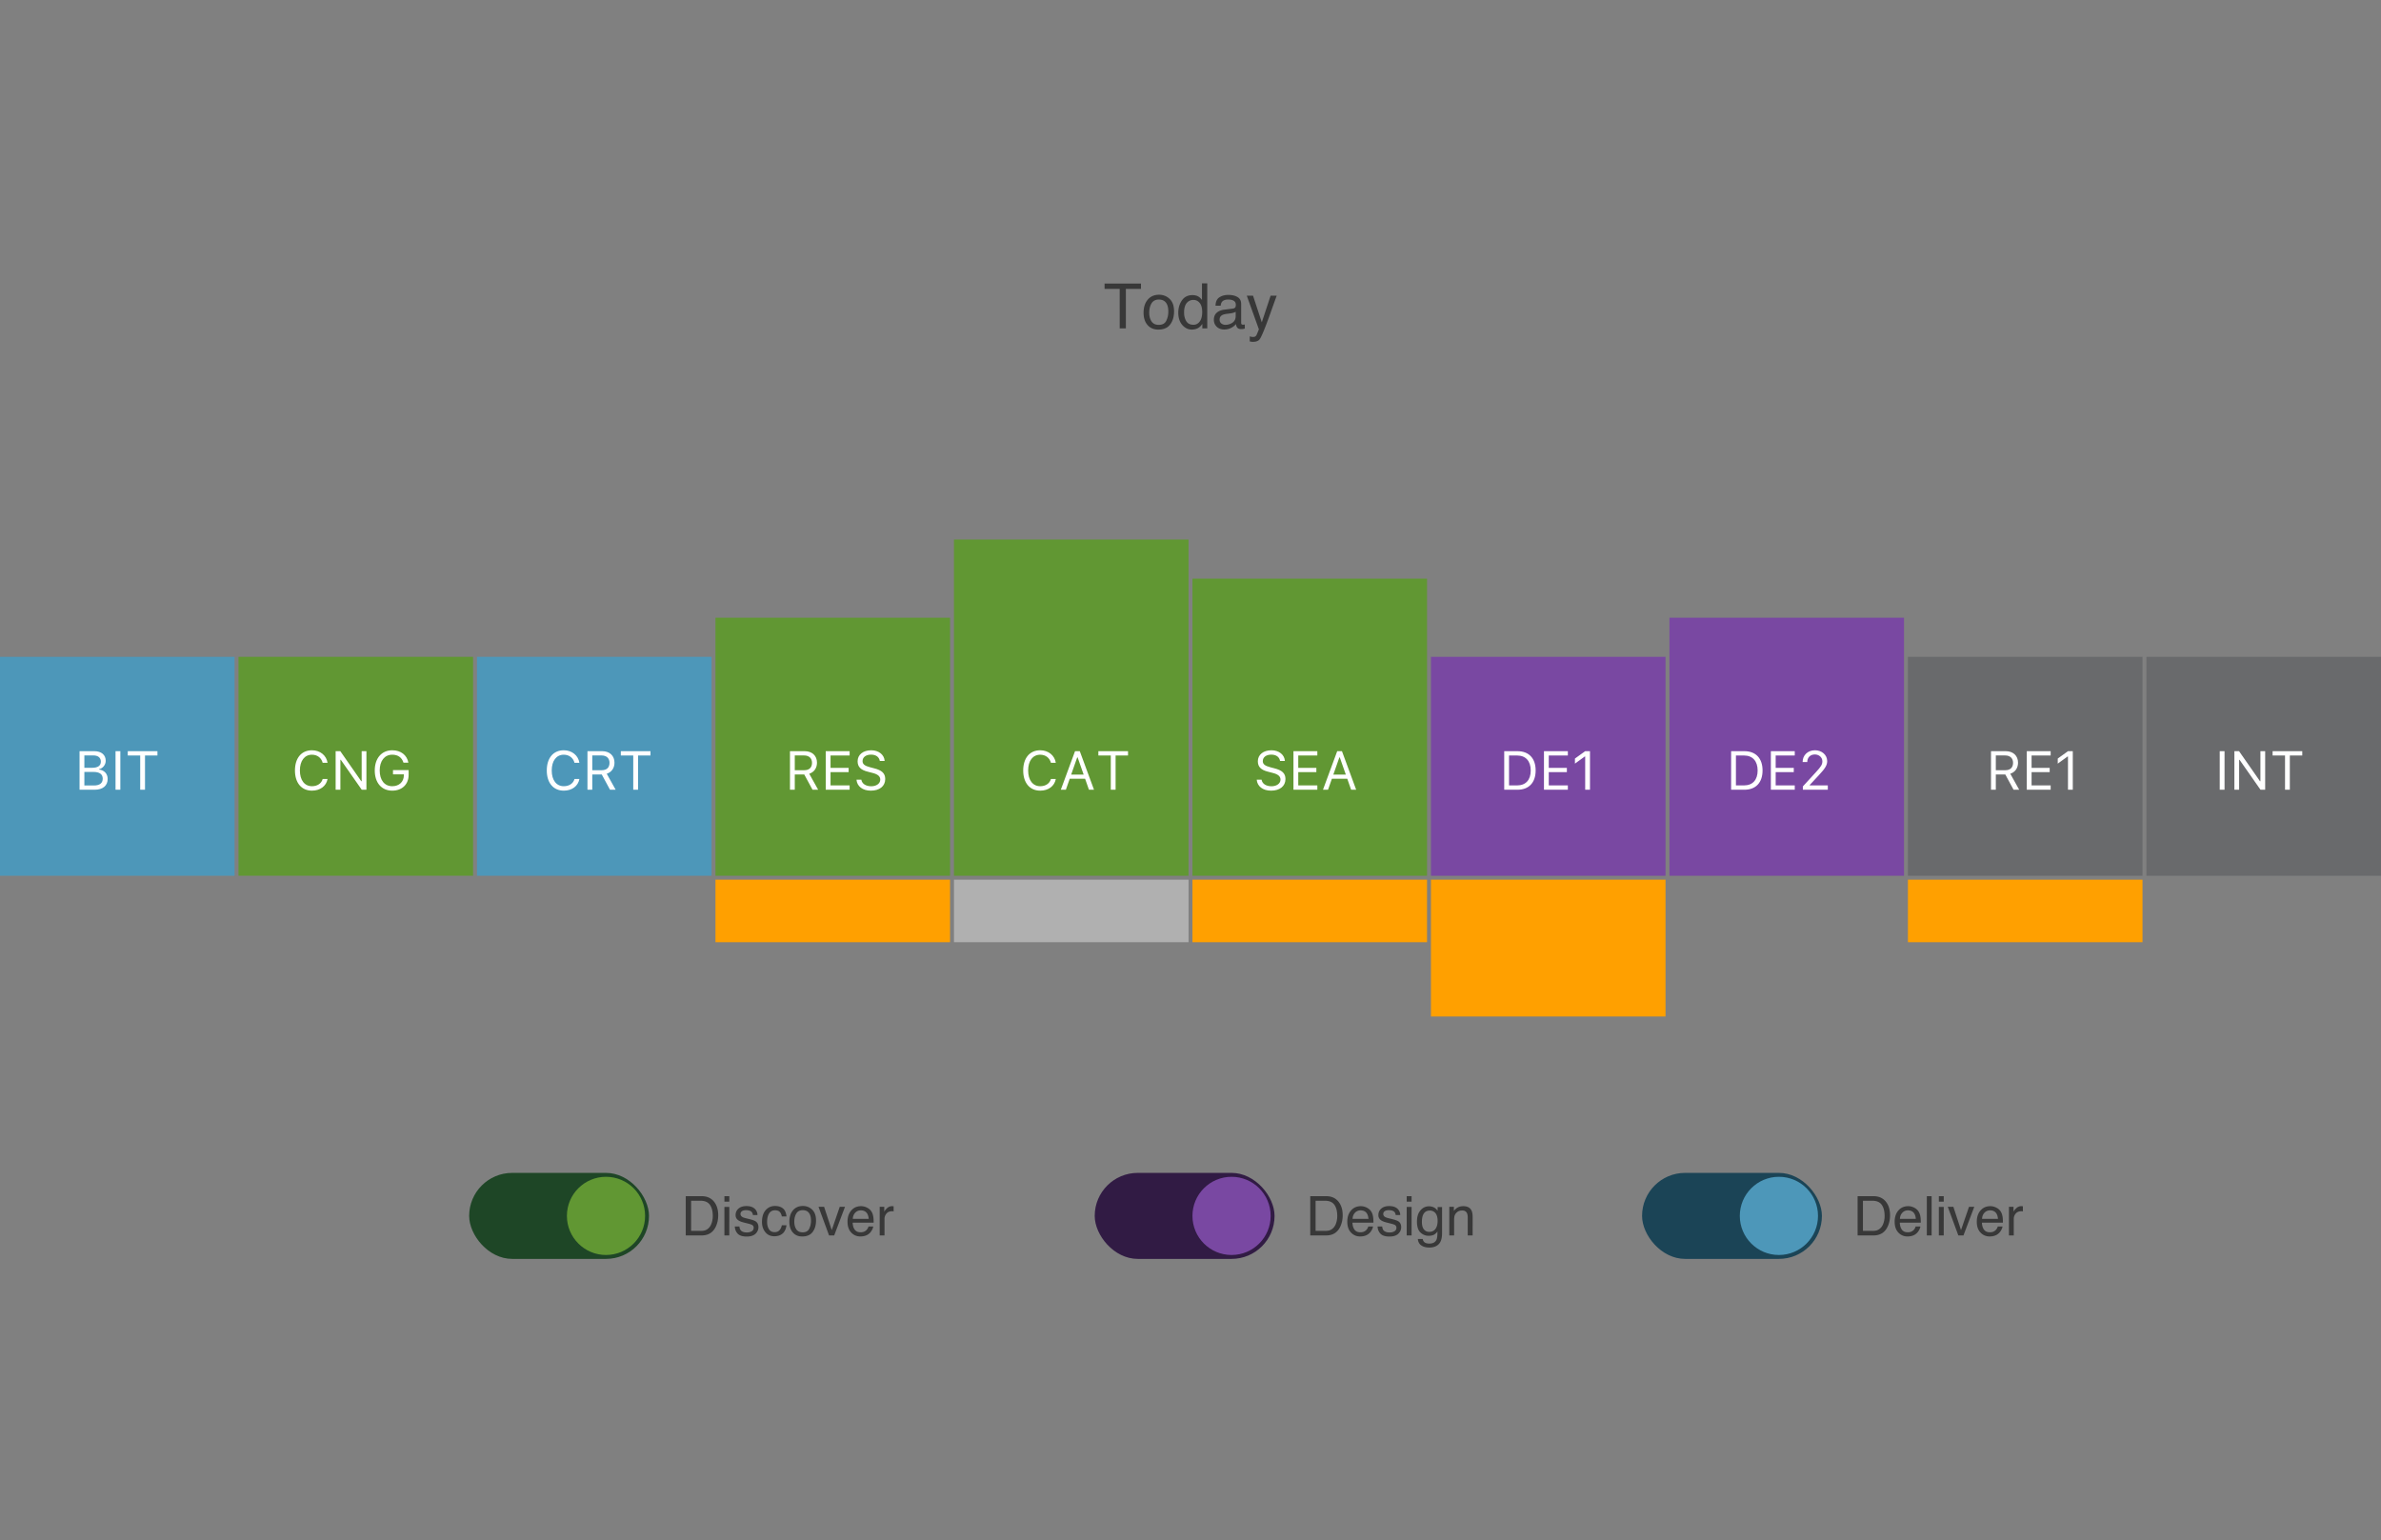 <svg viewBox="0 0 609 394" xmlns="http://www.w3.org/2000/svg"><rect x="0" y="0" width="609" height="394" fill="#808080" stroke="none"/><g fill="none" fill-rule="evenodd"><path fill="transparent" d="M0 0h609v394H0z"/><path fill="#4D97B9" d="M122 168h60v56h-60z"/><path d="M144.209 202.232c-2.68 0-4.355-1.982-4.355-5.16 0-3.186 1.668-5.169 4.348-5.169 2.078 0 3.698 1.306 3.992 3.206h-1.25c-.329-1.271-1.382-2.07-2.742-2.07-1.893 0-3.083 1.558-3.083 4.032 0 2.475 1.19 4.027 3.09 4.027 1.374 0 2.42-.704 2.734-1.846h1.251c-.328 1.811-1.886 2.98-3.985 2.98zm7.28-9.003v3.774h2.427c1.265 0 1.982-.677 1.982-1.887 0-1.182-.765-1.887-2.037-1.887h-2.372zm0 4.868V202h-1.23v-9.864h3.766c1.9 0 3.145 1.162 3.145 2.94 0 1.373-.745 2.44-1.982 2.83L157.47 202h-1.443l-2.112-3.903h-2.427zM163.2 202h-1.23v-8.757h-3.179v-1.107h7.588v1.107h-3.179V202z" fill="#FFF"/><path fill="#4D97B9" d="M0 168h60v56H0z"/><path d="M24.196 202h-3.848v-9.864h3.773c1.812 0 2.919.95 2.919 2.46 0 1.026-.752 1.956-1.702 2.127v.109c1.347.17 2.201 1.094 2.201 2.4 0 1.736-1.244 2.768-3.343 2.768zm-2.618-8.777v3.165h1.969c1.49 0 2.249-.534 2.249-1.58 0-1.004-.711-1.585-1.935-1.585h-2.283zm0 7.69h2.434c1.483 0 2.262-.601 2.262-1.743 0-1.142-.806-1.723-2.378-1.723h-2.318v3.466zM30.78 202h-1.23v-9.864h1.23V202zm6.31 0h-1.23v-8.757h-3.18v-1.107h7.589v1.107h-3.18V202z" fill="#FFF"/><path fill="#619733" d="M183 158h60v66h-60z"/><path fill="#FFA000" d="M183 225h60v16h-60z"/><path d="M203.285 193.23v3.773h2.426c1.265 0 1.983-.677 1.983-1.887 0-1.182-.766-1.887-2.037-1.887h-2.372zm0 4.867V202h-1.23v-9.864h3.766c1.9 0 3.144 1.162 3.144 2.94 0 1.373-.745 2.44-1.982 2.83l2.283 4.094h-1.442l-2.113-3.903h-2.426zm14.027 2.796V202h-6.111v-9.864h6.111v1.107h-4.88v3.165h4.627v1.094h-4.628v3.39h4.881zm1.757-1.47h1.244c.15 1.032 1.135 1.688 2.536 1.688 1.326 0 2.304-.717 2.304-1.695 0-.84-.615-1.374-1.976-1.716l-1.264-.328c-1.785-.451-2.557-1.258-2.557-2.66 0-1.674 1.401-2.809 3.486-2.809 1.908 0 3.33 1.135 3.432 2.728h-1.237c-.171-1.012-1.005-1.613-2.236-1.613-1.312 0-2.18.656-2.18 1.654 0 .772.54 1.217 1.9 1.565l1.032.274c2.044.512 2.864 1.305 2.864 2.755 0 1.811-1.428 2.966-3.684 2.966-2.092 0-3.534-1.107-3.664-2.81z" fill="#FFF"/><path fill="#B0B0B0" d="M244 225h60v16h-60z"/><path fill="#619733" d="M244 138h60v86h-60z"/><path d="M266.065 202.232c-2.68 0-4.354-1.982-4.354-5.16 0-3.186 1.668-5.169 4.348-5.169 2.078 0 3.698 1.306 3.992 3.206H268.8c-.328-1.271-1.381-2.07-2.741-2.07-1.894 0-3.083 1.558-3.083 4.032 0 2.475 1.189 4.027 3.09 4.027 1.373 0 2.42-.704 2.734-1.846h1.25c-.327 1.811-1.886 2.98-3.985 2.98zm12.462-.232l-.99-2.823h-3.925l-.99 2.823h-1.293l3.637-9.864h1.217l3.636 9.864h-1.292zm-3.007-8.271l-1.545 4.402h3.199l-1.545-4.402h-.11zm9.823 8.271h-1.23v-8.757h-3.18v-1.107h7.588v1.107h-3.178V202z" fill="#FFF"/><path fill="#619733" d="M61 168h60v56H61z"/><path d="M79.797 202.232c-2.68 0-4.354-1.982-4.354-5.16 0-3.186 1.668-5.169 4.348-5.169 2.078 0 3.698 1.306 3.992 3.206h-1.251c-.328-1.271-1.381-2.07-2.741-2.07-1.894 0-3.083 1.558-3.083 4.032 0 2.475 1.189 4.027 3.09 4.027 1.373 0 2.42-.704 2.734-1.846h1.25c-.327 1.811-1.886 2.98-3.985 2.98zm7.267-.232h-1.217v-9.864h1.196l5.353 7.677h.11v-7.677h1.216V202h-1.196l-5.353-7.65h-.109V202zm17.452-3.814c0 2.433-1.668 4.046-4.19 4.046-2.728 0-4.471-2.01-4.471-5.168 0-3.117 1.77-5.16 4.47-5.16 2.188 0 3.774 1.216 4.13 3.171h-1.251c-.424-1.333-1.415-2.037-2.878-2.037-1.955 0-3.206 1.572-3.206 4.026 0 2.489 1.23 4.034 3.213 4.034 1.763 0 2.96-1.128 2.96-2.796v-.24h-2.776v-1.08h4v1.204z" fill="#FFF"/><g><path fill="#619733" d="M305 148h60v76h-60z"/><path fill="#FFA000" d="M305 225h60v16h-60z"/><path d="M321.439 199.423h1.244c.15 1.032 1.135 1.688 2.536 1.688 1.326 0 2.304-.717 2.304-1.695 0-.84-.615-1.374-1.976-1.716l-1.264-.328c-1.784-.451-2.557-1.258-2.557-2.66 0-1.674 1.401-2.809 3.486-2.809 1.908 0 3.33 1.135 3.432 2.728h-1.237c-.171-1.012-1.005-1.613-2.236-1.613-1.312 0-2.18.656-2.18 1.654 0 .772.54 1.217 1.9 1.565l1.032.274c2.044.512 2.865 1.305 2.865 2.755 0 1.811-1.43 2.966-3.685 2.966-2.092 0-3.534-1.107-3.664-2.81zm15.504 1.47V202h-6.111v-9.864h6.11v1.107h-4.88v3.165h4.628v1.094h-4.628v3.39h4.88zm8.64 1.107l-.99-2.823h-3.925l-.99 2.823h-1.293l3.637-9.864h1.217l3.636 9.864h-1.292zm-3.007-8.271l-1.545 4.402h3.199l-1.545-4.402h-.11z" fill="#FFF"/></g><g><path fill="#7948A2" d="M366 168h60v56h-60z"/><path fill="#FFA000" d="M366 225h60v35h-60z"/><path d="M384.741 192.136h3.384c2.926 0 4.655 1.825 4.655 4.928 0 3.11-1.722 4.936-4.655 4.936h-3.384v-9.864zm1.23 1.107v7.65h2.072c2.201 0 3.48-1.409 3.48-3.815 0-2.413-1.293-3.835-3.48-3.835h-2.071zm15.047 7.65V202h-6.112v-9.864h6.112v1.107h-4.881v3.165h4.628v1.094h-4.628v3.39h4.88zm4.43 1.107v-8.497h-.11l-2.509 1.818v-1.299l2.625-1.886h1.224V202h-1.23z" fill="#FFF"/></g><g><path fill="#7948A2" d="M427 158h60v66h-60z"/><path d="M442.777 192.136h3.384c2.926 0 4.655 1.825 4.655 4.928 0 3.11-1.722 4.936-4.655 4.936h-3.384v-9.864zm1.23 1.107v7.65h2.072c2.201 0 3.48-1.409 3.48-3.815 0-2.413-1.292-3.835-3.48-3.835h-2.071zm15.047 7.65V202h-6.112v-9.864h6.112v1.107h-4.881v3.165h4.628v1.094h-4.628v3.39h4.88zm2.01-5.982c0-1.75 1.326-3.008 3.158-3.008 1.77 0 3.124 1.203 3.124 2.769 0 1.025-.465 1.825-2.085 3.561l-2.372 2.55v.11h4.62V202h-6.384v-.848l3.411-3.725c1.272-1.381 1.58-1.914 1.58-2.707 0-.985-.842-1.743-1.928-1.743-1.156 0-1.935.772-1.935 1.934v.007h-1.19v-.007z" fill="#FFF"/></g><g><path fill="#696A6C" d="M488 168h60v56h-60z"/><path fill="#FFA000" d="M488 225h60v16h-60z"/><path d="M510.481 193.23v3.773h2.427c1.264 0 1.982-.677 1.982-1.887 0-1.182-.765-1.887-2.037-1.887h-2.372zm0 4.867V202h-1.23v-9.864h3.766c1.9 0 3.145 1.162 3.145 2.94 0 1.373-.745 2.44-1.983 2.83l2.283 4.094h-1.442l-2.112-3.903h-2.427zm14.027 2.796V202h-6.111v-9.864h6.111v1.107h-4.88v3.165h4.627v1.094h-4.628v3.39h4.881zm4.43 1.107v-8.497h-.11l-2.508 1.818v-1.299l2.625-1.886h1.223V202h-1.23z" fill="#FFF"/></g><g><path fill="#696A6C" d="M549 168h60v56h-60z"/><path d="M568.983 202h-1.23v-9.864h1.23V202zm3.733 0h-1.217v-9.864h1.196l5.353 7.677h.11v-7.677h1.216V202h-1.196l-5.353-7.65h-.11V202zm12.968 0h-1.23v-8.757h-3.18v-1.107h7.588v1.107h-3.178V202z" fill="#FFF"/></g><g><g transform="translate(120 300)"><rect fill="#1E4626" width="46" height="22" rx="11"/><circle fill="#619733" cx="35" cy="11" r="10"/></g><path d="M179.194 314.838c.46 0 .839-.048 1.135-.144.529-.177.962-.52 1.299-1.025.269-.406.462-.925.581-1.559.068-.378.103-.729.103-1.052 0-1.245-.248-2.21-.742-2.899-.495-.688-1.291-1.032-2.39-1.032h-2.412v7.71h2.426zm-3.794-8.88h4.068c1.38 0 2.452.49 3.213 1.47.679.884 1.018 2.016 1.018 3.397 0 1.067-.2 2.03-.601 2.892-.707 1.522-1.921 2.283-3.644 2.283H175.4v-10.042zm9.885 2.755h1.251V316h-1.25v-7.287zm0-2.755h1.251v1.395h-1.25v-1.395zm3.842 7.745c.036.41.139.725.308.943.31.397.847.595 1.613.595.456 0 .857-.099 1.203-.297.346-.198.52-.505.52-.92a.786.786 0 0 0-.417-.717c-.178-.1-.53-.217-1.053-.349l-.978-.246c-.624-.155-1.084-.328-1.38-.52-.53-.332-.794-.793-.794-1.38 0-.693.25-1.254.749-1.682.499-.429 1.17-.643 2.013-.643 1.103 0 1.898.324 2.386.971.305.41.453.852.444 1.326h-1.162a1.424 1.424 0 0 0-.294-.759c-.282-.323-.772-.485-1.47-.485-.464 0-.816.089-1.056.267a.836.836 0 0 0-.359.704c0 .319.158.574.472.765.182.114.451.215.807.301l.813.198c.884.215 1.477.422 1.778.622.478.315.717.81.717 1.484 0 .652-.247 1.214-.741 1.688-.495.474-1.248.711-2.26.711-1.089 0-1.86-.247-2.314-.741-.453-.495-.696-1.107-.728-1.836h1.183zm11.105-4.635c.517.401.828 1.092.933 2.072h-1.196c-.073-.452-.24-.826-.5-1.125-.259-.298-.676-.448-1.25-.448-.784 0-1.345.383-1.682 1.149-.219.497-.328 1.11-.328 1.839 0 .733.155 1.35.465 1.852.31.502.797.752 1.463.752.51 0 .915-.156 1.213-.468.299-.312.505-.74.619-1.282h1.196c-.137.97-.478 1.68-1.025 2.13-.547.448-1.247.673-2.099.673-.957 0-1.72-.35-2.29-1.05-.57-.699-.855-1.573-.855-2.621 0-1.285.313-2.285.937-3.001.624-.715 1.42-1.073 2.386-1.073.825 0 1.496.2 2.013.601zm6.747 5.213c.303-.618.455-1.305.455-2.061 0-.684-.11-1.24-.329-1.668-.346-.675-.943-1.012-1.79-1.012-.753 0-1.3.287-1.641.861-.342.575-.513 1.267-.513 2.078 0 .78.171 1.43.513 1.949.342.52.884.779 1.627.779.816 0 1.375-.309 1.678-.926zm.762-4.87c.652.628.978 1.553.978 2.775 0 1.18-.287 2.155-.862 2.925-.574.77-1.465 1.156-2.672 1.156-1.008 0-1.807-.341-2.4-1.022-.592-.682-.889-1.597-.889-2.745 0-1.23.313-2.21.937-2.94.624-.729 1.463-1.093 2.516-1.093.943 0 1.74.314 2.392.943zm3.042-.732l1.955 5.96 2.044-5.96h1.347L213.367 316h-1.312l-2.7-7.321h1.428zm10.958.201c.488.244.86.56 1.114.947.247.37.41.8.493 1.292.073.337.109.875.109 1.613h-5.366c.023.743.198 1.34.526 1.788.328.449.836.673 1.525.673.642 0 1.155-.212 1.538-.635.218-.246.373-.531.465-.855h1.21c-.032.269-.138.569-.318.9-.18.33-.382.6-.605.81-.374.364-.837.61-1.388.737-.296.073-.631.11-1.005.11-.911 0-1.684-.332-2.317-.995-.634-.663-.95-1.591-.95-2.786 0-1.175.318-2.13.957-2.864.638-.733 1.472-1.1 2.501-1.1.52 0 1.024.122 1.511.365zm.451 2.875c-.05-.533-.166-.96-.348-1.278-.337-.593-.9-.89-1.689-.89-.565 0-1.039.205-1.422.613-.382.408-.585.926-.608 1.555h4.067zm2.81-3.076h1.169v1.264c.096-.246.33-.545.704-.899.374-.353.804-.53 1.292-.53.023 0 .062.003.116.007l.28.028v1.299a1.838 1.838 0 0 0-.403-.035c-.62 0-1.096.2-1.429.599a2.088 2.088 0 0 0-.499 1.377V316h-1.23v-7.321z" fill="#383838"/><g transform="translate(280 300)"><rect fill="#311B44" width="46" height="22" rx="11"/><circle fill="#7948A2" cx="35" cy="11" r="10"/></g><path d="M338.922 314.838c.46 0 .838-.048 1.135-.144.528-.177.961-.52 1.298-1.025.27-.406.463-.925.582-1.559.068-.378.102-.729.102-1.052 0-1.245-.247-2.21-.742-2.899-.494-.688-1.29-1.032-2.389-1.032h-2.413v7.71h2.427zm-3.794-8.88h4.067c1.381 0 2.452.49 3.213 1.47.68.884 1.019 2.016 1.019 3.397 0 1.067-.2 2.03-.602 2.892-.706 1.522-1.92 2.283-3.643 2.283h-4.054v-10.042zm14.444 2.922c.488.244.86.56 1.115.947.246.37.41.8.492 1.292.073.337.11.875.11 1.613h-5.367c.023.743.198 1.34.526 1.788.328.449.837.673 1.525.673.642 0 1.155-.212 1.538-.635.218-.246.373-.531.465-.855h1.21c-.032.269-.138.569-.318.9-.18.33-.382.6-.605.81-.374.364-.837.61-1.388.737-.296.073-.631.11-1.005.11-.911 0-1.684-.332-2.317-.995-.634-.663-.95-1.591-.95-2.786 0-1.175.319-2.13.957-2.864.638-.733 1.472-1.1 2.502-1.1.52 0 1.023.122 1.51.365zm.451 2.875c-.05-.533-.166-.96-.348-1.278-.337-.593-.9-.89-1.689-.89-.565 0-1.039.205-1.422.613-.382.408-.585.926-.608 1.555h4.067zm3.507 1.948c.037.41.14.725.308.943.31.397.848.595 1.613.595.456 0 .857-.099 1.203-.297.347-.198.52-.505.52-.92a.786.786 0 0 0-.417-.717c-.178-.1-.529-.217-1.053-.349l-.977-.246c-.625-.155-1.085-.328-1.381-.52-.529-.332-.793-.793-.793-1.38 0-.693.25-1.254.748-1.682.5-.429 1.17-.643 2.013-.643 1.103 0 1.899.324 2.386.971.306.41.454.852.445 1.326h-1.163a1.424 1.424 0 0 0-.294-.759c-.282-.323-.772-.485-1.47-.485-.464 0-.816.089-1.055.267a.836.836 0 0 0-.36.704c0 .319.158.574.472.765.183.114.452.215.807.301l.814.198c.884.215 1.476.422 1.777.622.478.315.718.81.718 1.484 0 .652-.248 1.214-.742 1.688-.495.474-1.248.711-2.26.711-1.089 0-1.86-.247-2.313-.741-.454-.495-.696-1.107-.728-1.836h1.182zm6.269-4.99h1.25V316h-1.25v-7.287zm0-2.755h1.25v1.395h-1.25v-1.395zm7.198 3.015c.232.16.47.392.711.697v-.923h1.135v6.658c0 .93-.137 1.664-.41 2.201-.51.994-1.475 1.49-2.892 1.49-.788 0-1.451-.176-1.99-.53-.537-.352-.838-.905-.902-1.657h1.251c.06.328.178.581.356.759.278.273.715.41 1.312.41.944 0 1.561-.333 1.853-.998.173-.392.253-1.091.24-2.099a2.414 2.414 0 0 1-.89.834c-.346.183-.804.274-1.374.274-.793 0-1.486-.282-2.081-.844-.595-.563-.892-1.494-.892-2.793 0-1.226.3-2.183.899-2.87.599-.69 1.323-1.033 2.17-1.033.574 0 1.076.141 1.504.424zm.15 1.319a1.796 1.796 0 0 0-1.428-.656c-.866 0-1.459.405-1.778 1.217-.168.432-.253 1-.253 1.702 0 .825.168 1.452.503 1.883.335.43.785.646 1.35.646.884 0 1.506-.399 1.866-1.196.2-.451.301-.978.301-1.58 0-.906-.187-1.579-.56-2.016zm3.548-1.613h1.17v1.039c.346-.429.712-.736 1.1-.923.387-.187.818-.28 1.292-.28 1.039 0 1.74.362 2.105 1.087.2.396.301.963.301 1.702V316h-1.25v-4.614c0-.447-.067-.807-.2-1.08-.218-.456-.614-.684-1.189-.684-.291 0-.53.03-.717.089-.338.1-.634.3-.889.601a1.811 1.811 0 0 0-.4.749c-.061.258-.092.626-.092 1.104V316h-1.23v-7.321z" fill="#383838"/><g><g transform="translate(420 300)"><rect fill="#1B4456" width="46" height="22" rx="11"/><circle fill="#4D97B9" cx="35" cy="11" r="10"/></g><path d="M478.922 314.838c.46 0 .838-.048 1.135-.144.528-.177.961-.52 1.298-1.025.27-.406.463-.925.582-1.559.068-.378.102-.729.102-1.052 0-1.245-.247-2.21-.742-2.899-.494-.688-1.29-1.032-2.389-1.032h-2.413v7.71h2.427zm-3.794-8.88h4.067c1.381 0 2.452.49 3.213 1.47.68.884 1.019 2.016 1.019 3.397 0 1.067-.2 2.03-.602 2.892-.706 1.522-1.92 2.283-3.643 2.283h-4.054v-10.042zm14.444 2.922c.488.244.86.56 1.115.947.246.37.41.8.492 1.292.073.337.11.875.11 1.613h-5.367c.023.743.198 1.34.526 1.788.328.449.837.673 1.525.673.642 0 1.155-.212 1.538-.635.218-.246.373-.531.465-.855h1.21c-.032.269-.138.569-.318.9-.18.33-.382.6-.605.81-.374.364-.837.61-1.388.737-.296.073-.631.11-1.005.11-.911 0-1.684-.332-2.317-.995-.634-.663-.95-1.591-.95-2.786 0-1.175.319-2.13.957-2.864.638-.733 1.472-1.1 2.502-1.1.52 0 1.023.122 1.51.365zm.451 2.875c-.05-.533-.166-.96-.348-1.278-.337-.593-.9-.89-1.689-.89-.565 0-1.039.205-1.422.613-.382.408-.585.926-.608 1.555h4.067zm2.81-5.797h1.23V316h-1.23v-10.042zm3.076 2.755h1.251V316h-1.25v-7.287zm0-2.755h1.251v1.395h-1.25v-1.395zm3.712 2.72l1.955 5.962 2.044-5.961h1.347L502.205 316h-1.312l-2.7-7.321h1.428zm10.958.202c.488.244.86.56 1.114.947.246.37.41.8.493 1.292.072.337.109.875.109 1.613h-5.366c.022.743.198 1.34.526 1.788.328.449.836.673 1.524.673.643 0 1.156-.212 1.539-.635.218-.246.373-.531.464-.855h1.21c-.032.269-.137.569-.317.9-.18.33-.382.6-.605.81-.374.364-.837.61-1.388.737-.296.073-.631.11-1.005.11-.912 0-1.684-.332-2.317-.995-.634-.663-.95-1.591-.95-2.786 0-1.175.318-2.13.956-2.864.638-.733 1.472-1.1 2.502-1.1.52 0 1.023.122 1.511.365zm.451 2.875c-.05-.533-.166-.96-.348-1.278-.338-.593-.9-.89-1.689-.89-.565 0-1.039.205-1.422.613-.383.408-.585.926-.608 1.555h4.067zm2.81-3.076h1.169v1.264c.095-.246.33-.545.704-.899.374-.353.804-.53 1.292-.53.023 0 .061.003.116.007l.28.028v1.299a1.838 1.838 0 0 0-.403-.035c-.62 0-1.096.2-1.429.599a2.088 2.088 0 0 0-.499 1.377V316h-1.23v-7.321z" fill="#383838"/></g></g><path d="M291.836 72.523v1.368h-3.867V84h-1.578V73.89h-3.868v-1.367h9.313zm6.473 9.512c.346-.706.52-1.49.52-2.355 0-.782-.126-1.417-.376-1.907-.396-.77-1.078-1.156-2.047-1.156-.86 0-1.484.328-1.875.985-.39.656-.586 1.447-.586 2.375 0 .89.196 1.632.586 2.226.39.594 1.01.89 1.86.89.932 0 1.571-.352 1.918-1.058zm.87-5.566c.745.719 1.118 1.776 1.118 3.172 0 1.349-.328 2.463-.985 3.343-.656.88-1.674 1.32-3.054 1.32-1.151 0-2.065-.389-2.742-1.167-.677-.779-1.016-1.824-1.016-3.137 0-1.406.357-2.526 1.07-3.36.714-.833 1.672-1.25 2.875-1.25 1.078 0 1.99.36 2.735 1.079zm4.25 5.695c.38.604.99.906 1.829.906.65 0 1.186-.28 1.605-.84.42-.56.63-1.363.63-2.41 0-1.057-.217-1.84-.65-2.347-.432-.508-.965-.762-1.6-.762-.71 0-1.283.27-1.723.812-.44.542-.66 1.339-.66 2.391 0 .896.19 1.646.57 2.25zm3.157-6.273c.25.156.534.43.851.82v-4.227h1.352V84h-1.266v-1.164c-.328.516-.716.888-1.164 1.117-.448.23-.96.344-1.539.344-.932 0-1.74-.392-2.422-1.176-.682-.784-1.023-1.827-1.023-3.129 0-1.219.311-2.275.934-3.168.622-.893 1.511-1.34 2.668-1.34.64 0 1.177.136 1.609.407zm5.805 6.843c.297.235.648.352 1.054.352.495 0 .974-.115 1.438-.344.781-.38 1.172-1.002 1.172-1.867v-1.133c-.172.11-.394.2-.664.274-.271.073-.537.125-.797.156l-.852.11c-.51.067-.893.174-1.148.32-.433.244-.649.635-.649 1.171 0 .407.149.727.446.961zm2.96-3.804c.323-.042.54-.177.649-.407.063-.125.094-.304.094-.539 0-.479-.17-.826-.512-1.043-.341-.216-.83-.324-1.465-.324-.734 0-1.255.198-1.562.594-.172.219-.284.544-.336.977h-1.313c.026-1.032.36-1.75 1.004-2.153.643-.403 1.39-.605 2.238-.605.985 0 1.784.187 2.399.562.61.375.914.959.914 1.75v4.82c0 .146.03.264.09.352.06.089.186.133.379.133.062 0 .132-.004.21-.012.079-.008.162-.02.25-.035v1.04a3.917 3.917 0 0 1-.5.116c-.114.016-.27.024-.468.024-.485 0-.836-.172-1.055-.516-.114-.182-.195-.44-.242-.773-.286.375-.698.7-1.234.976a3.818 3.818 0 0 1-1.774.414c-.776 0-1.41-.235-1.902-.707-.492-.471-.738-1.061-.738-1.77 0-.775.242-1.377.726-1.804.485-.427 1.12-.69 1.906-.79l2.243-.28zm9.641-3.297h1.555c-.198.536-.638 1.76-1.32 3.672-.51 1.437-.938 2.61-1.282 3.515-.812 2.136-1.385 3.438-1.718 3.907-.334.468-.907.703-1.72.703-.197 0-.35-.008-.456-.024a3.61 3.61 0 0 1-.395-.086v-1.28c.245.067.422.108.531.124.11.016.206.023.29.023.26 0 .451-.042.574-.128a1.19 1.19 0 0 0 .308-.317 9.7 9.7 0 0 0 .282-.64c.161-.386.278-.672.351-.86l-3.094-8.61h1.594l2.242 6.813 2.258-6.812z" fill="#383838"/></g></svg>